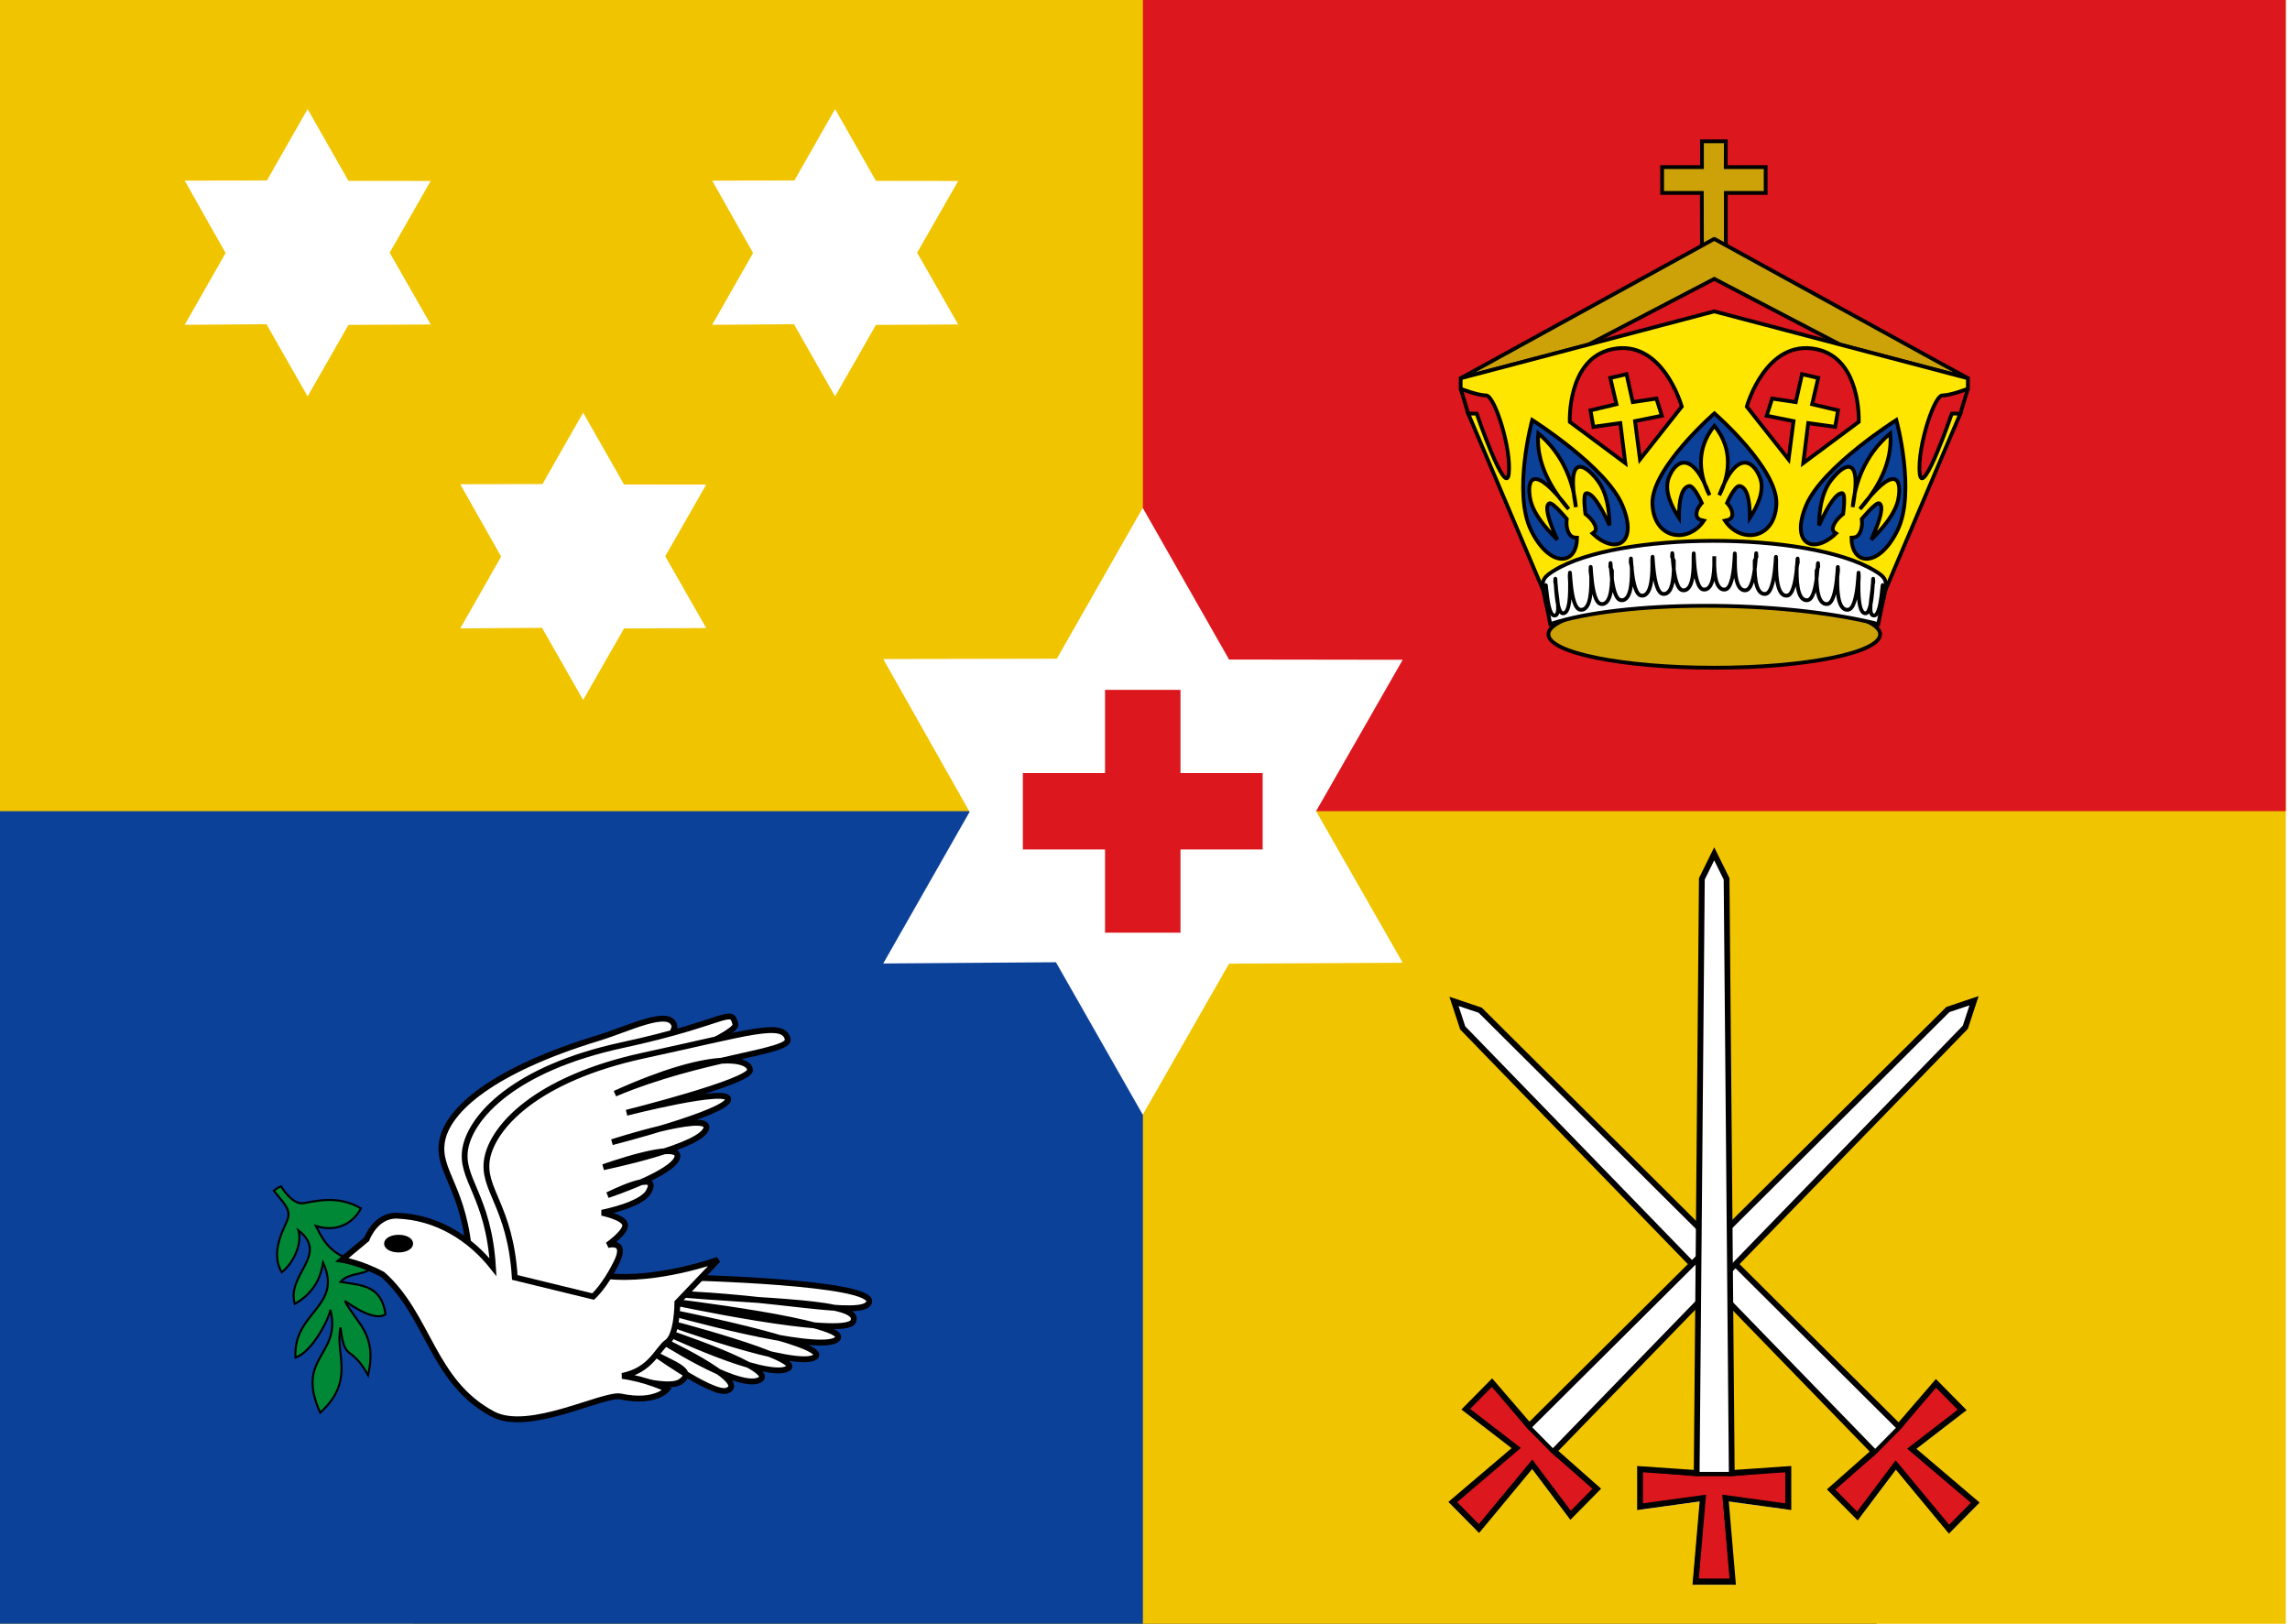 <?xml version="1.0" encoding="UTF-8" standalone="no"?>
<!-- Created with Inkscape (http://www.inkscape.org/) -->

<svg
   xmlns:i="http://ns.adobe.com/AdobeIllustrator/10.0/"
   xmlns:dc="http://purl.org/dc/elements/1.1/"
   xmlns:cc="http://creativecommons.org/ns#"
   xmlns:rdf="http://www.w3.org/1999/02/22-rdf-syntax-ns#"
   xmlns:svg="http://www.w3.org/2000/svg"
   xmlns="http://www.w3.org/2000/svg"
   xmlns:sodipodi="http://sodipodi.sourceforge.net/DTD/sodipodi-0.dtd"
   xmlns:inkscape="http://www.inkscape.org/namespaces/inkscape"
   version="1.0"
   width="1100"
   height="780"
   viewBox="0 0 561.482 622.948"
   id="svg2"
   xml:space="preserve"
   sodipodi:version="0.32"
   inkscape:version="0.47 r22583"
   sodipodi:docname="Roundel.svg"
   inkscape:output_extension="org.inkscape.output.svg.inkscape"><rect x="0" y="0" width="561.482" height="622.948" fill="#333333" stroke="none"/><sodipodi:namedview
   inkscape:window-height="1004"
   inkscape:window-width="1280"
   inkscape:pageshadow="2"
   inkscape:pageopacity="0.0"
   guidetolerance="10.0"
   gridtolerance="10.0"
   objecttolerance="10.0"
   borderopacity="1.0"
   bordercolor="#666666"
   pagecolor="#ffffff"
   id="base"
   inkscape:zoom="2"
   inkscape:cx="770.25726"
   inkscape:cy="203.15666"
   inkscape:window-x="-8"
   inkscape:window-y="-8"
   inkscape:current-layer="g14166"
   width="1100px"
   height="780px"
   showgrid="false"
   inkscape:window-maximized="1" /><defs
   id="defs280"><inkscape:perspective
     sodipodi:type="inkscape:persp3d"
     inkscape:vp_x="0 : 390 : 1"
     inkscape:vp_y="0 : 1000 : 0"
     inkscape:vp_z="1100 : 390 : 1"
     inkscape:persp3d-origin="550 : 260 : 1"
     id="perspective56" /></defs>
	
		
	<g
   id="g2564"
   transform="matrix(0.237,0,0,0.24,-158.517,473.693)"><g
     id="g2525"><rect
       style="fill:#f1c400;fill-opacity:1;fill-rule:nonzero;stroke:none;stroke-width:1.25;stroke-miterlimit:4;stroke-dasharray:none;stroke-opacity:1"
       id="rect3602"
       width="3700"
       height="2600"
       x="0"
       y="-1977.052" /><rect
       style="fill:#0c419a;fill-opacity:1;fill-rule:nonzero;stroke:none;stroke-width:1.25;stroke-miterlimit:4;stroke-dasharray:none;stroke-opacity:1"
       id="rect2521"
       width="1850"
       height="1300"
       x="0"
       y="-677.052" /><rect
       style="fill:#dc171d;fill-opacity:1;fill-rule:nonzero;stroke:none;stroke-width:1.25;stroke-miterlimit:4;stroke-dasharray:none;stroke-opacity:1"
       id="rect2523"
       width="1850"
       height="1300"
       x="1850"
       y="-1977.052" /></g><g
     transform="matrix(4.665,0,0,4.665,540.125,-2387.368)"
     i:knockout="Off"
     id="g2672">
				<polygon
   stroke-miterlimit="3.864"
   points="190.69,418.823 220.654,366.873 190.69,314.5 250.928,314.386 280.741,262.696 310.685,314.666 370.939,314.75 340.881,366.629 370.939,418.573 310.684,418.885 280.741,470.628 250.615,418.396 190.69,418.823 "
   id="polygon2674"
   style="fill:#ffffff;stroke:#000000;stroke-miterlimit:3.864;stroke-width:0;stroke-dasharray:none" />
				<rect
   x="239.138"
   y="353.572"
   width="83.207"
   height="26.18"
   id="rect2676"
   style="fill:#dc171d;fill-opacity:1" /> 
				<rect
   x="267.651"
   y="325.059"
   width="26.18"
   height="83.207"
   id="rect2678"
   style="fill:#dc171d;fill-opacity:1" /> 
			</g><g
     transform="translate(-2405.543,3941.126)"
     id="g2526"><polygon
       stroke-miterlimit="3.864"
       points="113.676,285.17 120.777,272.858 113.676,260.446 127.952,260.419 135.018,248.168 142.115,260.485 156.395,260.505 149.271,272.8 156.395,285.111 142.114,285.185 135.018,297.448 127.878,285.069 113.676,285.17 "
       id="polygon2879"
       style="fill:#ffffff;stroke:#000000;stroke-miterlimit:3.864;stroke-width:0;stroke-dasharray:none"
       transform="matrix(9.321,0,0,9.321,1644.957,-8053.697)" /><polygon
       stroke-miterlimit="3.864"
       points="113.676,285.17 120.777,272.858 113.676,260.446 127.952,260.419 135.018,248.168 142.115,260.485 156.395,260.505 149.271,272.8 156.395,285.111 142.114,285.185 135.018,297.448 127.878,285.069 113.676,285.17 "
       id="polygon2530"
       style="fill:#ffffff;stroke:#000000;stroke-miterlimit:3.864;stroke-width:0;stroke-dasharray:none"
       transform="matrix(9.321,0,0,9.321,2498.771,-8053.697)" /><polygon
       stroke-miterlimit="3.864"
       points="113.676,285.17 120.777,272.858 113.676,260.446 127.952,260.419 135.018,248.168 142.115,260.485 156.395,260.505 149.271,272.8 156.395,285.111 142.114,285.185 135.018,297.448 127.878,285.069 113.676,285.17 "
       id="polygon2532"
       style="fill:#ffffff;stroke:#000000;stroke-miterlimit:3.864;stroke-width:0;stroke-dasharray:none"
       transform="matrix(9.321,0,0,9.321,2090.965,-7568.398)" /></g><g
     transform="matrix(6.109,0,0,6.109,1059.852,-1750.89)"
     id="g2531"
     i:knockout="Off">
				<ellipse
   stroke-miterlimit="3.864"
   cx="280.741"
   cy="129.5"
   rx="43.948"
   ry="8.75"
   id="ellipse2533"
   sodipodi:cx="280.741"
   sodipodi:cy="129.5"
   sodipodi:rx="43.948002"
   sodipodi:ry="8.75"
   style="fill:#cca208;stroke:#000000;stroke-miterlimit:3.864"
   d="m 324.689,129.5 c 0,4.832 -19.676,8.75 -43.948,8.75 -24.272,0 -43.948,-3.918 -43.948,-8.75 0,-4.832 19.676,-8.75 43.948,-8.75 24.272,0 43.948,3.918 43.948,8.75 z" /> 
				<polygon
   points="277.475,7.252 277.475,0.5 277.475,0.5 283.806,0.5 283.774,7.252 294.355,7.252 294.355,14.005 283.806,14.004 283.806,29.619 277.475,29.619 277.441,14.005 266.925,14.005 266.925,7.252 266.925,7.252 277.475,7.252 "
   id="polygon2535"
   style="fill:#cca208;stroke:#000000" />
				<polygon
   stroke-miterlimit="3.864"
   points="247.292,53.75 280.741,36.499 314.189,53.75 347.939,62.5 280.69,26 280.792,26 213.542,62.5 247.292,53.75 "
   id="polygon2537"
   style="fill:#cca208;stroke:#000000;stroke-miterlimit:3.864" />
				<polyline
   stroke-miterlimit="3.864"
   points="347.939,65.25 345.939,71.75 333.522,96.25 330.689,61.416"
   id="polyline2539"
   style="fill:#dc171d;stroke:#000000;stroke-miterlimit:3.864;fill-opacity:1" />
				<polyline
   stroke-miterlimit="3.864"
   points="213.542,65.25 215.542,71.75 227.959,96.25 230.792,61.416"
   id="polyline2541"
   style="fill:#dc171d;stroke:#000000;stroke-miterlimit:3.864;fill-opacity:1" />
				<path
   stroke-miterlimit="3.864"
   d="m 235.409,117.978 -19.867,-46.229 2.25,0 c 0,0 7.75,22.25 8.5,15.75 0.75,-6.5 -3.75,-20.5 -6,-20.5 -2.25,0 -6.75,-1.75 -6.75,-1.75 l 0,-2.75 67.199,-17.5 67.198,17.5 0,2.75 c 0,0 -4.5,1.75 -6.75,1.75 -1.037,0 -2.551,2.972 -3.809,6.813 -1.473,4.496 -2.595,10.182 -2.191,13.687 0.75,6.5 8.5,-15.75 8.5,-15.75 l 2.25,0 -19.867,46.229"
   id="path2543"
   style="fill:#ffe600;stroke:#000000;stroke-miterlimit:3.864"
   sodipodi:nodetypes="cccsscccccsssccc" />
				<path
   stroke-miterlimit="3.864"
   d="M 324.189,126.828 C 326.189,116.078 327.901,115.615 323.189,112.828 C 305.439,102.328 254.939,102.578 238.293,112.828 C 233.632,115.698 235.293,116.078 237.293,126.828 C 256.043,120.578 298.189,120.328 324.189,126.828 z "
   id="path2545"
   style="fill:#ffffff;stroke:#000000;stroke-miterlimit:3.864" />
				<path
   stroke-miterlimit="3.864"
   d="M 325.439,117.578 C 325.304,113.416 325.259,124.299 323.189,124.578 C 321.122,124.857 322.684,118.974 322.706,116.65 L 322.885,115.835 C 322.75,111.673 322.986,123.716 320.915,123.996 C 318.847,124.275 318.935,118.225 318.956,115.9 L 319.043,114.303 C 318.848,109.828 319.189,122.778 316.189,123.078 C 313.189,123.378 313.319,116.873 313.35,114.373 L 313.542,112.803 C 313.346,108.328 313.688,121.278 310.688,121.578 C 307.688,121.878 307.817,115.373 307.847,112.873 L 308.29,111.803 C 308.093,107.328 308.436,120.278 305.436,120.578 C 302.436,120.878 302.566,114.373 302.595,111.873 L 302.878,110.608 C 302.682,106.133 303.024,119.083 300.024,119.383 C 297.024,119.683 297.12,112.658 297.149,110.158 C 296.954,105.683 297.295,118.633 294.295,118.933 C 291.295,119.233 291.425,112.728 291.456,110.228 L 291.92,109.208 C 291.724,104.733 292.066,117.683 289.066,117.983 C 286.066,118.283 286.195,111.777 286.227,109.277 C 286.031,104.802 286.576,117.483 283.576,117.782 C 280.576,118.081 280.706,111.577 280.736,109.077 C 280.766,111.577 280.896,118.082 277.896,117.782 C 274.896,117.482 275.441,104.802 275.245,109.277 C 275.275,111.777 275.405,118.282 272.405,117.983 C 269.405,117.683 269.748,104.733 269.552,109.208 L 270.015,110.228 C 270.045,112.728 270.175,119.233 267.175,118.933 C 264.175,118.633 264.518,105.683 264.322,110.158 C 264.352,112.658 264.446,119.683 261.446,119.383 C 258.446,119.083 258.789,106.133 258.593,110.608 L 258.876,111.873 C 258.906,114.373 259.036,120.878 256.036,120.578 C 253.036,120.278 253.379,107.328 253.183,111.803 L 253.625,112.873 C 253.655,115.373 253.785,121.878 250.785,121.578 C 247.785,121.278 248.128,108.328 247.932,112.803 L 248.124,114.373 C 248.154,116.873 248.284,123.378 245.284,123.078 C 242.284,122.778 242.627,109.828 242.431,114.303 L 242.518,115.9 C 242.539,118.225 242.629,124.275 240.559,123.996 C 238.489,123.717 238.726,111.674 238.591,115.835 L 238.769,116.65 C 238.79,118.975 240.354,124.858 238.285,124.578 C 236.216,124.298 236.17,113.416 236.035,117.578"
   id="path2547"
   style="fill:none;stroke:#000000;stroke-miterlimit:3.864" />
				<path
   stroke-miterlimit="3.864"
   d="M 297.202,95.463 C 296.768,104.755 287.693,105.836 283.588,99.785 C 284.669,99.569 285.533,99.245 285.533,98.056 C 285.533,96.539 284.128,95.139 284.128,95.139 C 284.128,95.139 286.183,90.481 287.477,90.709 C 289.314,91.033 290.177,93.95 290.177,99.028 C 292.064,96.178 294.197,91.959 292.879,88.548 C 291.042,83.794 286.505,81.309 282.074,93.086 C 284.667,88.116 285.963,81.201 280.778,74.934 C 275.591,81.201 276.888,88.116 279.481,93.086 C 275.051,81.309 270.513,83.794 268.676,88.548 C 267.358,91.96 269.491,96.179 271.377,99.028 C 271.377,93.95 272.241,91.033 274.078,90.709 C 275.373,90.48 277.428,95.139 277.428,95.139 C 277.428,95.139 276.023,96.54 276.023,98.056 C 276.023,99.244 276.888,99.569 277.968,99.785 C 273.863,105.836 264.786,104.755 264.354,95.463 C 263.922,86.171 280.777,71.693 280.777,71.693 C 280.777,71.693 297.635,86.171 297.202,95.463 z "
   id="path2549"
   style="fill:#0c419a;stroke:#000000;stroke-miterlimit:3.864" />
				<path
   stroke-miterlimit="3.864"
   d="M 329.281,102.297 C 324.351,112.216 317.135,111.573 317.113,104.237 C 318.015,104.22 318.813,104.044 319.401,102.764 C 320.156,101.131 319.815,99.342 319.815,99.342 C 319.815,99.342 323.638,94.736 324.481,95.239 C 325.672,95.954 324.86,99.266 322.339,104.735 C 325.142,102.044 328.805,97.923 329.527,93.989 C 330.534,88.503 328.426,84.925 319.322,96.722 C 323.7,91.885 328.085,84.698 327.376,76.918 C 320.447,82.633 317.972,90.335 317.414,96.205 C 319.997,82.64 315.422,84.412 311.71,89.166 C 309.045,92.576 308.522,97.544 308.499,100.987 C 311.02,95.52 313.102,92.549 314.614,92.569 C 315.68,92.581 314.885,98.007 314.885,98.007 C 314.885,98.007 313.156,99.236 312.405,100.868 C 311.814,102.146 312.29,102.67 312.978,103.115 C 306.957,108.813 300.807,105.842 305.099,95.75 C 309.393,85.656 328.982,73.427 328.982,73.427 C 328.982,73.427 334.21,92.377 329.281,102.297 z "
   id="path2551"
   style="fill:#0c419a;stroke:#000000;stroke-miterlimit:3.864" />
				<path
   stroke-miterlimit="3.864"
   d="M 232.201,102.297 C 237.13,112.216 244.346,111.573 244.369,104.237 C 243.466,104.22 242.669,104.044 242.08,102.764 C 241.325,101.131 241.666,99.342 241.666,99.342 C 241.666,99.342 237.843,94.736 237,95.239 C 235.81,95.954 236.622,99.266 239.142,104.735 C 236.34,102.044 232.677,97.923 231.954,93.989 C 230.948,88.503 233.056,84.925 242.159,96.722 C 237.782,91.885 233.398,84.698 234.107,76.918 C 241.034,82.633 243.511,90.335 244.068,96.205 C 241.486,82.64 246.061,84.412 249.772,89.166 C 252.437,92.576 252.959,97.544 252.983,100.987 C 250.462,95.52 248.38,92.549 246.868,92.569 C 245.802,92.581 246.598,98.007 246.598,98.007 C 246.598,98.007 248.327,99.236 249.078,100.868 C 249.669,102.146 249.194,102.67 248.504,103.115 C 254.526,108.813 260.675,105.842 256.383,95.75 C 252.09,85.656 232.5,73.427 232.5,73.427 C 232.5,73.427 227.273,92.377 232.201,102.297 z "
   id="path2553"
   style="fill:#0c419a;stroke:#000000;stroke-miterlimit:3.864;fill-opacity:1" />
				<path
   stroke-miterlimit="3.864"
   d="M 289.356,69.916 L 300.425,83.742 L 301.739,73.72 L 294.636,72.303 L 296.071,67.822 L 302.341,68.738 L 303.992,61.433 L 308.288,62.417 L 306.671,69.288 L 313.542,70.907 L 312.774,75.22 L 305.636,74.236 L 304.318,84.704 L 319.021,73.917 C 319.021,73.917 319.772,57.417 307.859,54.908 C 294.386,52.069 289.356,69.916 289.356,69.916 z "
   id="path2555"
   style="fill:#dc171d;stroke:#000000;stroke-miterlimit:3.864;fill-opacity:1" />
				<path
   stroke-miterlimit="3.864"
   d="M 272.125,69.916 L 261.057,83.742 L 259.741,73.72 L 266.845,72.303 L 265.409,67.822 L 259.141,68.738 L 257.489,61.433 L 253.193,62.417 L 254.811,69.288 L 247.94,70.907 L 248.707,75.22 L 255.845,74.236 L 257.162,84.704 L 242.459,73.917 C 242.459,73.917 241.708,57.417 253.622,54.908 C 267.096,52.069 272.125,69.916 272.125,69.916 z "
   id="path2557"
   style="fill:#dc171d;stroke:#000000;stroke-miterlimit:3.864;fill-opacity:1" />
			</g><g
     transform="matrix(9.401,0,0,9.401,-912.419,-4314.918)"
     id="g2559"
     i:knockout="Off">
				<path
   stroke-miterlimit="3.864"
   d="M 145.44,450.75 C 145.44,450.75 147.342,453.953 149.315,453.625 C 151.565,453.25 155.315,452.25 159.19,454.5 C 158.44,456.125 155.815,458.875 151.44,457.5 C 152.94,460.375 154.315,463.25 161.19,464 C 160.69,466.125 157.315,465.125 155.69,467 C 159.565,467.625 162.69,467.625 163.44,472.5 C 162.315,473.375 159.815,472.625 156.44,470.25 C 158.44,474.125 162.065,475.75 160.44,482.875 C 157.315,477.375 156.44,480.875 155.69,474.75 C 154.69,479.25 158.315,483.75 152.19,489.25 C 147.815,479.625 155.94,479.625 153.94,471.75 C 153.815,473 150.94,478.875 147.94,479.875 C 147.44,472.125 156.19,471.25 152.69,463.75 C 152.315,465.75 151.565,468.625 147.815,470.75 C 146.315,465.75 153.815,462.375 148.44,458.25 C 149.065,460.125 147.94,463.5 145.565,465.375 C 143.315,461.625 146.495,457.17 146.69,456 C 146.94,454.5 145.94,453.625 144.19,451.5 C 144.815,451 145.44,450.75 145.44,450.75 z "
   id="path2561"
   style="fill:#008837;stroke:#000000;stroke-miterlimit:3.864;stroke-width:0.356;stroke-dasharray:none" />
				<path
   stroke-miterlimit="3.864"
   d="M 214.94,466.25 C 214.94,466.25 247.94,467 246.69,470.5 C 245.706,473.256 230.19,469.5 212.69,469 C 228.69,470.5 245.69,470.25 243.94,473.75 C 242.44,476.75 211.94,470.25 211.94,470.25 C 211.94,470.25 244.19,474 241.19,476.75 C 238.276,479.421 211.69,472 211.69,472 C 211.69,472 240.19,477.5 237.44,479.75 C 234.564,482.104 211.44,473.75 211.44,473.75 C 211.44,473.75 235.94,480 232.69,481.75 C 228.929,483.775 210.94,475.25 210.94,475.25 C 210.94,475.25 231.94,482 227.69,483.75 C 223.863,485.326 210.19,476.5 210.19,476.5 C 210.19,476.5 226.69,484 222.19,485.5 C 219.636,486.353 208.44,478.25 208.44,478.25 C 210.19,480.25 217.69,481.75 214.19,484 C 211.915,485.463 203.44,482.75 203.44,482.75 L 214.94,466.25 z "
   id="path2563"
   style="fill:#ffffff;stroke:#000000;stroke-miterlimit:3.864" />
				<path
   stroke-miterlimit="3.864"
   d="M 177.94,463.25 C 177.19,451 172.19,448.25 173.19,443 C 174.19,437.75 181.826,431.01 200.19,425.5 C 205.19,424 212.485,420.327 213.19,423.5 C 213.69,425.75 183.19,471.75 183.19,471.75 L 177.94,463.25 z "
   id="path2565"
   style="fill:#ffffff;stroke:#000000;stroke-miterlimit:3.864" />
				<path
   stroke-miterlimit="3.864"
   d="M 155.94,463.25 L 160.19,459.75 C 160.19,459.75 161.684,455.61 165.44,455.75 C 172.19,456 177.94,459.5 181.94,464.5 C 181.19,452.25 176.19,449.5 177.19,444.25 C 178.19,439 185.44,430.75 204.19,426.75 C 222.363,422.873 222.985,420.077 223.69,423.25 C 224.19,425.5 192.94,437.5 192.94,437.5 L 201.44,466 C 210.19,467 220.69,463.25 220.69,463.25 L 213.69,470.5 C 213.69,470.5 213.69,476 211.94,477.25 C 210.19,478.5 209.19,482 204.19,483 C 208.19,483.5 211.94,485.25 211.94,485.25 C 211.94,485.25 209.94,487.75 203.94,486.5 C 201.003,485.889 188.145,492.75 181.94,489.5 C 171.44,484 170.94,472.75 162.94,465.75 C 159.19,463.75 155.94,463.25 155.94,463.25 z "
   id="path2567"
   style="fill:#ffffff;stroke:#000000;stroke-miterlimit:3.864" />
				<path
   stroke-miterlimit="3.864"
   d="M 185.69,466.25 C 184.94,454 179.94,451.25 180.94,446 C 181.94,440.75 189.19,432.5 207.94,428.5 C 226.113,424.623 231.985,422.577 232.69,425.75 C 233.19,428 217.94,428.75 202.94,435 C 219.69,427.5 226.19,429 226.19,431 C 226.19,433 204.94,438.25 204.94,438.25 C 204.94,438.25 222.69,433.75 222.44,436 C 222.19,438.25 202.44,443.25 202.44,443.25 C 202.44,443.25 218.94,438 218.69,440.75 C 218.396,443.986 200.94,447.5 200.94,447.5 C 200.94,447.5 214.227,442.798 213.69,445.75 C 213.19,448.5 201.69,452.25 201.69,452.25 C 201.69,452.25 211.19,447.5 208.69,451.75 C 207.385,453.969 200.69,455.25 200.69,455.25 C 200.69,455.25 204.44,456 204.69,457.25 C 204.94,458.5 201.69,460.75 201.69,460.75 C 201.69,460.75 205.19,459.75 203.19,463.75 C 201.19,467.75 199.19,469.5 199.19,469.5 L 185.69,466.25 z "
   id="path2569"
   style="fill:#ffffff;stroke:#000000;stroke-miterlimit:3.864" />
				<ellipse
   stroke-miterlimit="3.864"
   cx="165.69"
   cy="460.5"
   rx="2"
   ry="1"
   id="ellipse2571"
   sodipodi:cx="165.69"
   sodipodi:cy="460.5"
   sodipodi:rx="2"
   sodipodi:ry="1"
   style="stroke:#000000;stroke-miterlimit:3.864"
   d="m 167.69,460.5 c 0,0.552 -0.895,1 -2,1 -1.105,0 -2,-0.448 -2,-1 0,-0.552 0.895,-1 2,-1 1.105,0 2,0.448 2,1 z" /> 
			</g><g
     transform="translate(-2264.164,602.539)"
     id="g14174"><polygon
       stroke-miterlimit="3.864"
       points="425.982,489.918 416.746,478.924 410.104,487.649 405.565,483.112 412.964,476.654 341.806,404.228 340.293,399.689 344.831,401.202 417.258,472.36 423.715,464.963 428.252,469.501 419.527,476.143 430.521,485.381 425.982,489.918 "
       id="polygon2562"
       style="fill:#ffffff;stroke:none;stroke-miterlimit:3.864"
       transform="matrix(9.355,0,0,9.355,1432.73,-4715.278)" /><polygon
       stroke-miterlimit="3.864"
       points="345.284,485.252 356.277,476.015 347.552,469.372 352.089,464.835 358.548,472.233 430.974,401.074 435.513,399.562 434,404.1 362.842,476.527 370.239,482.984 365.701,487.521 359.06,478.797 349.822,489.79 345.284,485.252 "
       id="polygon2568"
       style="fill:#ffffff;stroke:none;stroke-miterlimit:3.864"
       transform="matrix(9.355,0,0,9.355,1386.039,-4714.081)" /><polygon
       stroke-miterlimit="3.864"
       points="385.127,499.311 386.369,485.005 375.502,486.478 375.502,480.061 385.301,480.725 386.197,379.195 388.335,374.917 390.476,379.195 391.372,480.725 401.169,480.061 401.169,486.478 390.303,485.005 391.545,499.311 385.127,499.311 "
       id="polygon2574"
       style="fill:#ffffff;stroke:none;stroke-miterlimit:3.864"
       transform="matrix(9.355,0,0,9.355,1406.072,-4714.081)" /><g
       id="g14166"
       transform="matrix(0.707,-0.707,0.707,0.707,1911.657,3443.459)"><polygon
         transform="matrix(9.355,0,0,9.355,1406.072,-4714.081)"
         style="fill:#ffffff;stroke:none;stroke-miterlimit:3.864"
         id="polygon14168"
         points="385.127,499.311 386.369,485.005 375.502,486.478 375.502,480.061 385.301,480.725 386.197,379.195 388.335,374.917 390.476,379.195 391.372,480.725 401.169,480.061 401.169,486.478 390.303,485.005 391.545,499.311 385.127,499.311 "
         stroke-miterlimit="3.864" /><path
         sodipodi:nodetypes="ccccccccccc"
         id="path14170"
         d="M 5010.114,-219.937 L 4919.071,-227.713 L 4919.071,-168.052 L 5020.434,-182.005 L 5008.41,-49.292 L 5068.123,-49.292 L 5056.149,-182.174 L 5157.461,-167.796 L 5157.461,-228.225 L 5066.926,-219.922 L 5010.114,-219.937 z "
         style="fill:#dc171d;fill-opacity:1;fill-rule:evenodd;stroke:#000000;stroke-width:6.936;stroke-linecap:butt;stroke-linejoin:miter;stroke-miterlimit:4;stroke-dasharray:none;stroke-opacity:1" /><polygon
         transform="matrix(9.355,0,0,9.355,1406.077,-4718.758)"
         style="fill:none;stroke:#000000;stroke-miterlimit:3.864"
         id="polygon14172"
         points="385.127,499.311 386.369,485.005 375.502,486.478 375.502,480.061 385.301,480.725 386.197,379.195 388.335,374.917 390.476,379.195 391.372,480.725 401.169,480.061 401.169,486.478 390.303,485.005 391.545,499.311 385.127,499.311 "
         stroke-miterlimit="3.864" /></g><g
       id="g14158"
       transform="matrix(0.707,0.707,-0.707,0.707,1040.55,-3682.663)"><polygon
         transform="matrix(9.355,0,0,9.355,1406.072,-4714.081)"
         style="fill:#ffffff;stroke:none;stroke-miterlimit:3.864"
         id="polygon14160"
         points="385.127,499.311 386.369,485.005 375.502,486.478 375.502,480.061 385.301,480.725 386.197,379.195 388.335,374.917 390.476,379.195 391.372,480.725 401.169,480.061 401.169,486.478 390.303,485.005 391.545,499.311 385.127,499.311 "
         stroke-miterlimit="3.864" /><path
         sodipodi:nodetypes="ccccccccccc"
         id="path14162"
         d="M 5010.114,-219.937 L 4919.071,-227.713 L 4919.071,-168.052 L 5020.434,-182.005 L 5008.41,-49.292 L 5068.123,-49.292 L 5056.149,-182.174 L 5157.461,-167.796 L 5157.461,-228.225 L 5066.926,-219.922 L 5010.114,-219.937 z "
         style="fill:#dc171d;fill-opacity:1;fill-rule:evenodd;stroke:#000000;stroke-width:6.936;stroke-linecap:butt;stroke-linejoin:miter;stroke-miterlimit:4;stroke-dasharray:none;stroke-opacity:1" /><polygon
         transform="matrix(9.355,0,0,9.355,1406.077,-4718.758)"
         style="fill:none;stroke:#000000;stroke-miterlimit:3.864"
         id="polygon14164"
         points="385.127,499.311 386.369,485.005 375.502,486.478 375.502,480.061 385.301,480.725 386.197,379.195 388.335,374.917 390.476,379.195 391.372,480.725 401.169,480.061 401.169,486.478 390.303,485.005 391.545,499.311 385.127,499.311 "
         stroke-miterlimit="3.864" /></g><g
       id="g7733"><polygon
         transform="matrix(9.355,0,0,9.355,1406.072,-4714.081)"
         style="fill:#ffffff;stroke:none;stroke-miterlimit:3.864"
         id="polygon2576"
         points="385.127,499.311 386.369,485.005 375.502,486.478 375.502,480.061 385.301,480.725 386.197,379.195 388.335,374.917 390.476,379.195 391.372,480.725 401.169,480.061 401.169,486.478 390.303,485.005 391.545,499.311 385.127,499.311 "
         stroke-miterlimit="3.864" /><path
         sodipodi:nodetypes="ccccccccccc"
         id="path2593"
         d="M 5010.114,-219.937 L 4919.071,-227.713 L 4919.071,-168.052 L 5020.434,-182.005 L 5008.41,-49.292 L 5068.123,-49.292 L 5056.149,-182.174 L 5157.461,-167.796 L 5157.461,-228.225 L 5066.926,-219.922 L 5010.114,-219.937 z "
         style="fill:#dc171d;fill-opacity:1;fill-rule:evenodd;stroke:#000000;stroke-width:6.936;stroke-linecap:butt;stroke-linejoin:miter;stroke-miterlimit:4;stroke-dasharray:none;stroke-opacity:1" /><polygon
         transform="matrix(9.355,0,0,9.355,1406.077,-4718.758)"
         style="fill:none;stroke:#000000;stroke-miterlimit:3.864"
         id="polygon5163"
         points="385.127,499.311 386.369,485.005 375.502,486.478 375.502,480.061 385.301,480.725 386.197,379.195 388.335,374.917 390.476,379.195 391.372,480.725 401.169,480.061 401.169,486.478 390.303,485.005 391.545,499.311 385.127,499.311 "
         stroke-miterlimit="3.864" /></g></g></g></svg>